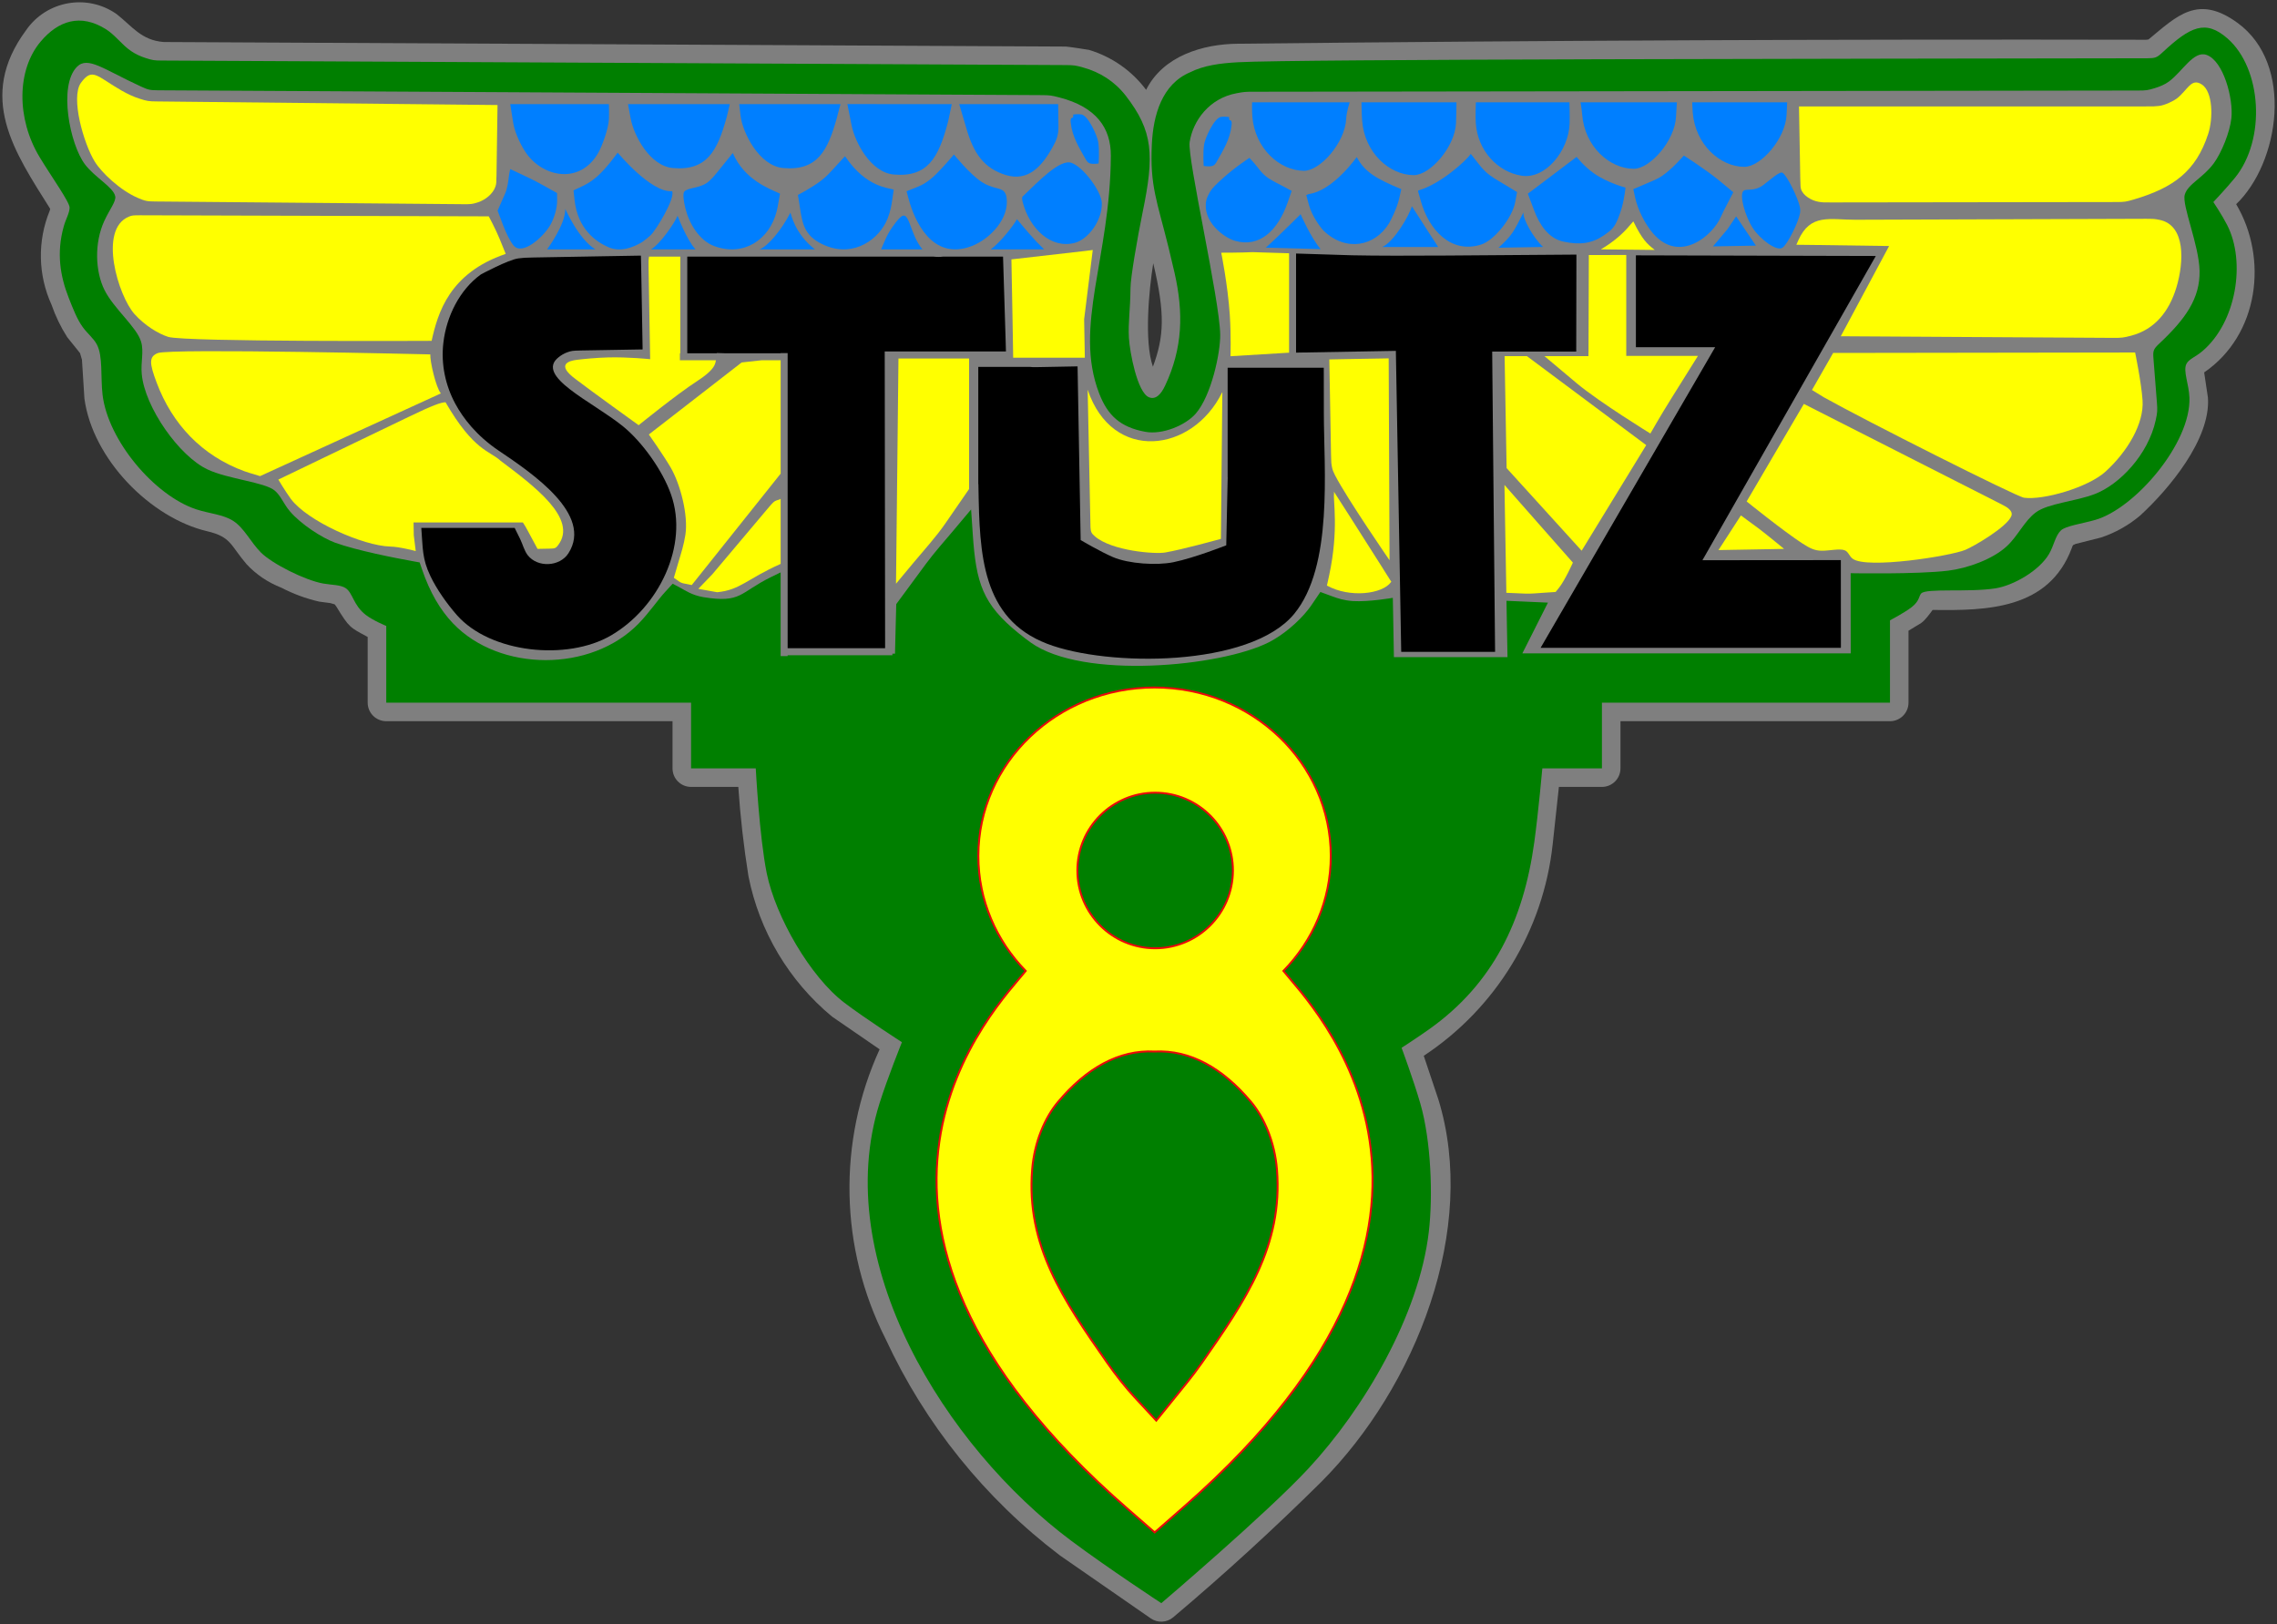 <?xml version="1.0" encoding="UTF-8"?>
<svg xmlns="http://www.w3.org/2000/svg" xmlns:xlink="http://www.w3.org/1999/xlink" width="141.18pt" height="100.69pt" viewBox="0 0 141.18 100.69" version="1.1">
<rect x="0" y="0" width="141.18" height="100.69" fill="#333333" stroke="none"/>
<defs>
<clipPath id="clip1">
  <path d="M 0 0 L 141.18 0 L 141.18 100.691 L 0 100.691 Z M 0 0 "/>
</clipPath>
</defs>
<g id="surface1">
<g clip-path="url(#clip1)" clip-rule="nonzero">
<path style=" stroke:none;fill-rule:evenodd;fill:rgb(49.805%,49.805%,49.805%);fill-opacity:1;" d="M 71.062 5.57 C 70.18 4.387 68.938 3.52 67.523 3.094 C 67.449 3.074 66.266 2.898 66.09 2.887 L 10.152 2.605 C 8.758 2.5 8.188 1.621 7.227 0.871 C 5.398 -0.41 2.879 0.043 1.613 1.879 C -1.453 6.035 0.895 9.414 3.113 12.949 L 3.082 13.066 C 2.312 14.941 2.355 17.051 3.195 18.895 C 3.441 19.602 3.766 20.277 4.168 20.906 L 4.961 21.891 L 5.082 22.305 L 5.234 24.711 C 5.742 28.465 9.324 32.109 12.848 32.938 C 14.344 33.289 14.285 33.812 15.285 34.977 C 15.883 35.621 16.625 36.121 17.445 36.438 C 18.188 36.824 18.973 37.113 19.789 37.301 L 20.473 37.391 L 20.75 37.469 L 20.844 37.59 C 21.66 38.93 21.688 38.891 22.797 39.492 L 22.797 43.566 C 22.797 44.199 23.312 44.715 23.949 44.715 L 41.699 44.715 L 41.699 47.641 C 41.699 48.277 42.211 48.789 42.848 48.789 L 45.777 48.789 C 45.902 50.645 46.113 52.488 46.406 54.324 C 47.082 57.734 48.91 60.812 51.59 63.031 L 54.539 65.059 C 51.922 70.785 52.059 77.391 54.906 83.008 C 57.359 88.305 61.074 92.918 65.727 96.445 L 71.348 100.34 C 71.773 100.637 72.348 100.609 72.742 100.273 C 75.914 97.598 78.977 94.797 81.926 91.875 C 87.793 85.98 91.656 76.184 89.18 68.156 L 88.277 65.461 C 92.762 62.5 95.691 57.691 96.27 52.348 L 96.656 48.789 L 99.324 48.789 C 99.957 48.789 100.473 48.277 100.473 47.641 L 100.473 44.715 L 117.184 44.715 C 117.816 44.715 118.332 44.199 118.332 43.566 L 118.332 39.105 L 119.121 38.625 C 119.391 38.426 119.621 38.094 119.828 37.816 C 123.211 37.867 127.031 37.777 128.453 33.988 C 128.473 33.922 128.5 33.859 128.531 33.801 L 128.684 33.727 L 130.277 33.324 C 131.164 33.027 131.984 32.566 132.699 31.961 C 134.453 30.352 137.078 27.238 136.898 24.656 L 136.664 23.09 C 140.059 20.77 140.645 16.02 138.648 12.66 C 141.32 10.109 142.27 3.996 138.738 1.422 C 136.273 -0.375 134.984 0.984 133.215 2.445 L 133.07 2.465 C 114.297 2.426 95.527 2.508 76.758 2.711 C 74.574 2.727 72.113 3.469 71.062 5.57 Z M 71.504 16.32 C 72.25 19.457 72.176 20.863 71.484 22.738 C 70.93 21.156 71.242 17.949 71.504 16.32 "/>
</g>
<path style=" stroke:none;fill-rule:evenodd;fill:rgb(0%,49.805%,0%);fill-opacity:1;" d="M 72.453 15.344 C 72.586 15.895 72.715 16.438 72.828 16.926 C 73.383 19.383 73.34 21.578 72.238 23.914 C 71.98 24.461 71.652 24.801 71.234 24.629 C 70.516 24.328 70.047 21.832 69.996 20.945 C 69.941 19.98 70.082 19.246 70.094 17.855 C 70.098 17.207 70.504 14.836 70.848 13.152 C 71.578 9.617 71.508 8.137 69.797 5.93 C 69.105 5.043 68.199 4.473 67.168 4.188 C 66.688 4.051 66.582 4.039 66.086 4.035 L 10.066 3.754 C 9.57 3.754 9.465 3.738 9.031 3.598 C 8.711 3.496 8.398 3.352 8.125 3.164 C 7.543 2.766 7.152 2.18 6.57 1.812 C 4.984 0.82 3.613 1.285 2.523 2.574 C 1.035 4.336 1.016 7.348 2.449 9.73 C 3.148 10.895 4.332 12.543 4.316 12.879 C 4.301 13.242 4.082 13.57 3.953 14.035 C 3.492 15.68 3.73 17.117 4.262 18.469 C 4.516 19.113 4.777 19.801 5.137 20.289 C 5.43 20.691 5.789 20.961 6 21.348 C 6.395 22.082 6.227 23.355 6.359 24.48 C 6.699 27.312 9.57 30.715 12.152 31.574 C 12.965 31.844 13.832 31.891 14.461 32.297 C 15.148 32.742 15.543 33.621 16.18 34.258 C 16.875 34.953 18.91 35.98 20.043 36.18 C 20.578 36.273 21.109 36.254 21.426 36.461 C 21.883 36.758 21.898 37.523 22.68 38.125 C 23.156 38.488 23.949 38.809 23.949 38.809 L 23.949 43.566 L 42.848 43.566 L 42.848 47.641 L 46.859 47.641 C 46.859 47.641 47.082 51.871 47.539 54.141 C 48.094 56.855 50.246 60.57 52.355 62.172 C 53.656 63.16 55.922 64.617 55.922 64.617 C 55.922 64.617 55.02 66.855 54.531 68.41 C 51.457 78.211 58.59 89.688 66.422 95.531 C 68.699 97.23 72.004 99.398 72.004 99.398 C 72.004 99.398 78.523 93.852 81.117 91.059 C 84.57 87.344 87.98 81.562 88.59 76.379 C 88.855 74.121 88.73 70.73 88.066 68.426 C 87.641 66.953 86.902 64.965 86.902 64.965 C 86.902 64.965 87.859 64.348 88.598 63.824 C 92.578 61.004 94.461 57.074 95.129 52.223 C 95.387 50.348 95.629 47.641 95.629 47.641 L 99.324 47.641 L 99.324 43.566 L 117.184 43.566 L 117.184 38.461 C 117.184 38.461 118.074 37.996 118.527 37.645 C 119.035 37.246 118.961 36.961 119.121 36.793 C 119.441 36.457 122.039 36.738 123.711 36.48 C 124.844 36.305 126.441 35.379 127.043 34.352 C 127.348 33.836 127.43 33.223 127.781 32.887 C 128.078 32.602 129.102 32.469 129.914 32.234 C 132.383 31.523 135.863 27.457 135.75 24.645 C 135.719 23.812 135.348 23.004 135.562 22.566 C 135.703 22.266 136.117 22.141 136.543 21.781 C 138.668 19.988 139.262 16.227 138.086 13.945 C 137.762 13.312 137.234 12.527 137.234 12.527 C 137.234 12.527 138.07 11.641 138.57 11.027 C 140.516 8.641 140.238 4.242 138.109 2.383 C 136.754 1.199 135.816 1.637 134.098 3.234 C 133.734 3.574 133.637 3.609 133.141 3.613 C 114.348 3.648 80.242 3.66 76.766 3.859 C 75.625 3.922 74.633 4.059 73.793 4.48 C 72.039 5.219 71.504 7.145 71.418 8.938 C 71.289 11.531 71.742 12.465 72.453 15.344 "/>
<path style=" stroke:none;fill-rule:evenodd;fill:rgb(49.805%,49.805%,49.805%);fill-opacity:1;" d="M 94.391 40.508 L 114.75 40.508 L 114.746 35.539 C 114.746 35.539 118.836 35.617 120.781 35.383 C 121.988 35.238 123.562 34.672 124.43 33.863 C 125.121 33.223 125.52 32.289 126.23 31.766 C 126.996 31.203 128.648 31.102 129.887 30.629 C 131.402 30.047 133.191 28.203 133.66 26.051 C 133.766 25.562 133.77 25.453 133.734 24.961 L 133.52 22.234 C 133.48 21.738 133.52 21.645 133.879 21.305 C 135.492 19.789 136.414 18.516 136.379 16.793 C 136.344 15.176 135.273 12.723 135.461 12.07 C 135.652 11.406 136.578 11.047 137.254 10.133 C 137.738 9.477 138.258 8.199 138.352 7.324 C 138.48 6.137 137.871 3.77 136.805 3.402 C 136.004 3.129 135.32 4.434 134.484 5.051 C 134.223 5.246 133.906 5.371 133.59 5.469 C 133.164 5.598 133.062 5.613 132.566 5.613 L 77.723 5.688 C 77.227 5.688 77.121 5.695 76.672 5.781 C 74.988 6.09 73.969 7.469 73.762 8.809 C 73.605 9.805 75.629 18.586 75.656 20.75 C 75.672 21.867 75.109 24.531 74.137 25.648 C 73.512 26.363 72.082 26.969 71.016 26.773 C 69.465 26.492 68.672 25.758 68.145 24.375 C 66.559 20.234 68.84 15.984 68.875 9.664 C 68.887 7.945 67.977 6.629 65.672 6.039 C 65.191 5.914 65.082 5.902 64.586 5.898 L 9.793 5.598 C 9.293 5.594 9.188 5.57 8.738 5.363 C 6.43 4.305 5.449 3.461 4.773 4.141 C 3.609 5.316 4.332 8.941 5.262 10.184 C 5.887 11.012 7.031 11.602 7.145 12.172 C 7.207 12.484 6.801 12.977 6.473 13.684 C 5.828 15.074 5.914 16.84 6.473 17.969 C 7.055 19.145 8.492 20.285 8.75 21.195 C 8.93 21.812 8.719 22.445 8.789 23.191 C 8.973 25.246 11.113 28.289 12.875 29.109 C 14.148 29.707 16.414 29.895 17.031 30.414 C 17.422 30.742 17.566 31.219 17.973 31.699 C 18.648 32.5 19.98 33.355 20.762 33.641 C 22.109 34.133 24.535 34.605 25.676 34.809 L 26.02 34.871 L 26.16 35.281 C 26.652 36.73 27.297 37.82 28.086 38.648 C 30.977 41.676 36.652 41.695 39.598 38.66 C 40.246 37.992 40.805 37.172 41.238 36.703 L 41.707 36.191 L 42.176 36.441 C 42.488 36.605 42.898 36.902 43.609 37.023 C 45.98 37.414 45.855 36.734 47.801 35.781 L 48.402 35.488 L 48.402 40.68 L 48.836 40.68 L 48.836 40.625 L 55.332 40.625 L 55.332 40.527 L 55.492 40.527 L 55.543 38.48 L 55.57 37.457 L 57.418 34.949 C 57.934 34.254 58.566 33.543 59.102 32.906 L 60.211 31.586 L 60.312 33.09 C 60.516 36.164 60.93 37.457 63.152 39.258 C 63.422 39.477 63.688 39.68 63.906 39.836 C 67.137 42.156 75.695 41.336 78.676 39.82 C 79.531 39.387 80.5 38.574 81.105 37.801 C 81.199 37.684 81.281 37.566 81.352 37.461 L 81.867 36.703 L 82.621 36.98 C 82.93 37.094 83.332 37.23 83.883 37.266 C 84.879 37.328 86.359 37.066 86.359 37.066 L 86.383 38.344 L 86.426 40.742 L 93.469 40.742 L 93.434 38.855 L 93.406 37.25 L 95.977 37.363 L 94.914 39.473 L 94.391 40.508 "/>
<path style=" stroke:none;fill-rule:evenodd;fill:rgb(100%,100%,0%);fill-opacity:1;" d="M 16.125 29.52 L 15.438 29.312 C 15.348 29.285 15.262 29.254 15.172 29.223 C 12.512 28.258 10.676 26.289 9.715 23.73 C 9.262 22.527 9.223 22.113 9.785 21.891 C 10.562 21.586 26.68 21.973 26.68 21.973 C 26.656 22.398 27.027 24.027 27.336 24.391 L 16.125 29.52 "/>
<path style=" stroke:none;fill-rule:evenodd;fill:rgb(100%,100%,0%);fill-opacity:1;" d="M 9.605 12.492 L 28.691 12.66 C 29.184 12.664 29.273 12.656 29.57 12.566 C 30.062 12.422 30.578 12.027 30.727 11.543 C 30.773 11.383 30.781 11.309 30.785 10.812 L 30.848 6.512 L 9.727 6.289 C 9.23 6.285 9.121 6.27 8.648 6.117 C 8.266 5.996 7.918 5.828 7.555 5.625 C 6.008 4.742 5.734 4.152 5.02 5.133 C 4.363 6.035 5.188 8.91 5.875 10.02 C 6.301 10.711 7.457 11.805 8.547 12.27 C 9.004 12.465 9.113 12.488 9.605 12.492 "/>
<path style=" stroke:none;fill-rule:evenodd;fill:rgb(0%,49.805%,100%);fill-opacity:1;" d="M 37.754 6.457 L 31.637 6.457 L 31.82 7.621 C 31.934 8.328 32.391 9.172 32.66 9.543 C 33.742 11.02 35.996 11.422 37.102 9.461 C 37.344 9.031 37.727 7.969 37.754 7.398 C 37.77 7.035 37.754 6.457 37.754 6.457 "/>
<path style=" stroke:none;fill-rule:evenodd;fill:rgb(0%,49.805%,100%);fill-opacity:1;" d="M 52.539 6.453 L 52.801 7.77 C 53.02 8.855 54.004 10.699 55.418 10.82 C 57.555 11.008 58.18 9.719 58.734 7.73 C 58.766 7.625 58.789 7.523 58.809 7.43 L 59.012 6.457 C 59.012 6.457 57.25 6.457 56.703 6.457 L 52.539 6.453 "/>
<path style=" stroke:none;fill-rule:evenodd;fill:rgb(0%,49.805%,100%);fill-opacity:1;" d="M 65.625 7.648 L 65.609 6.457 L 59.473 6.457 L 59.914 7.945 C 60.363 9.512 61.008 10.438 62.363 10.852 C 63.742 11.27 64.594 10.332 65.27 9.113 C 65.379 8.918 65.492 8.703 65.551 8.48 C 65.625 8.176 65.633 8.09 65.625 7.648 "/>
<path style=" stroke:none;fill-rule:evenodd;fill:rgb(100%,100%,0%);fill-opacity:1;" d="M 133.039 6.598 L 111.543 6.598 L 111.621 11.059 C 111.633 11.555 111.637 11.621 111.672 11.734 C 111.797 12.125 112.312 12.438 112.762 12.512 C 112.996 12.551 113.078 12.555 113.574 12.551 L 131.211 12.527 C 131.707 12.527 131.816 12.512 132.293 12.371 C 134.758 11.645 136.156 10.625 136.914 8.301 C 137.23 7.332 137.203 5.699 136.531 5.246 C 135.859 4.797 135.656 5.574 134.961 6.113 C 134.809 6.234 134.23 6.535 133.852 6.57 C 133.617 6.598 133.535 6.598 133.039 6.598 "/>
<path style=" stroke:none;fill-rule:evenodd;fill:rgb(0%,49.805%,100%);fill-opacity:1;" d="M 90.305 6.344 L 84.414 6.344 C 84.414 6.344 84.426 7.105 84.457 7.488 C 84.609 9.484 86.16 10.855 87.656 10.859 C 88.672 10.863 90.211 9.113 90.277 7.629 C 90.297 7.195 90.305 6.344 90.305 6.344 "/>
<path style=" stroke:none;fill-rule:evenodd;fill:rgb(0%,49.805%,100%);fill-opacity:1;" d="M 66.535 7.102 C 66.535 7.102 66.555 7.207 66.535 7.254 C 66.523 7.301 66.477 7.301 66.445 7.316 C 66.367 7.355 66.375 7.492 66.391 7.625 C 66.48 8.473 66.918 9.172 67.297 9.844 C 67.375 9.98 67.445 10.105 67.629 10.145 C 67.816 10.184 68.117 10.137 68.117 10.137 C 68.117 10.137 68.176 9.352 68.094 8.809 C 68.039 8.426 67.477 7.164 67.047 7.094 C 66.84 7.059 66.535 7.102 66.535 7.102 "/>
<path style=" stroke:none;fill-rule:evenodd;fill:rgb(0%,49.805%,100%);fill-opacity:1;" d="M 97.309 6.344 L 91.508 6.344 C 91.508 6.344 91.473 7.234 91.504 7.637 C 91.617 9.332 92.852 10.664 94.348 10.895 C 95.828 11.125 97.266 9.336 97.32 7.656 C 97.336 7.207 97.309 6.344 97.309 6.344 "/>
<path style=" stroke:none;fill-rule:evenodd;fill:rgb(0%,49.805%,100%);fill-opacity:1;" d="M 31.633 10.484 L 31.574 10.781 C 31.535 10.977 31.531 11.312 31.398 11.785 C 31.355 11.938 31.266 12.121 31.176 12.32 L 30.852 13.062 L 31.199 13.98 C 31.383 14.465 31.641 14.98 31.844 15.223 C 32.391 15.867 33.695 14.691 34.117 13.957 C 34.375 13.508 34.547 12.887 34.543 12.445 L 34.539 11.969 L 33.641 11.469 C 33.156 11.195 32.562 10.914 32.156 10.727 L 31.633 10.484 "/>
<path style=" stroke:none;fill-rule:evenodd;fill:rgb(0%,49.805%,100%);fill-opacity:1;" d="M 63.41 12.18 C 63.344 12.242 63.375 12.398 63.414 12.547 C 63.84 14.164 65.141 15.441 66.625 15.062 C 67.469 14.848 68.352 13.664 68.316 12.582 C 68.289 11.867 67.18 10.363 66.438 10.098 C 65.723 9.84 64.395 11.238 63.41 12.18 "/>
<path style=" stroke:none;fill-rule:evenodd;fill:rgb(0%,49.805%,100%);fill-opacity:1;" d="M 87.957 11.801 L 87.918 11.84 L 88.098 12.477 C 88.594 14.242 89.953 15.75 91.82 15.168 C 92.668 14.906 93.77 13.484 93.945 12.539 L 94.062 11.91 L 93.238 11.41 C 92.863 11.184 92.418 10.945 92.094 10.629 C 91.879 10.418 91.73 10.234 91.617 10.082 C 91.301 9.68 91.191 9.539 91.191 9.539 C 90.906 9.977 89.273 11.434 87.957 11.801 "/>
<path style=" stroke:none;fill-rule:evenodd;fill:rgb(0%,49.805%,100%);fill-opacity:1;" d="M 74.793 12.422 C 74.527 13.723 75.871 14.727 76.57 14.93 C 78.086 15.371 79.234 14.305 79.848 12.527 L 80.086 11.836 L 79.508 11.523 C 79.293 11.41 79.012 11.281 78.672 11.066 C 78.223 10.777 78 10.375 77.766 10.117 L 77.465 9.785 L 76.957 10.141 C 76.312 10.59 75.25 11.508 75.055 11.844 C 74.93 12.051 74.824 12.266 74.793 12.422 "/>
<path style=" stroke:none;fill-rule:evenodd;fill:rgb(0%,49.805%,100%);fill-opacity:1;" d="M 81.145 12.031 L 80.992 12.094 L 81.156 12.703 C 81.332 13.371 81.879 14.125 82.078 14.316 C 83.461 15.629 85.246 15.281 86.125 13.844 C 86.227 13.676 86.621 12.906 86.758 12.289 C 86.797 12.109 86.883 11.73 86.883 11.727 C 85.371 11.098 84.617 10.68 84.121 9.738 C 84.121 9.734 82.66 11.828 81.145 12.031 "/>
<path style=" stroke:none;fill-rule:evenodd;fill:rgb(0%,49.805%,100%);fill-opacity:1;" d="M 106.656 14.746 L 106.211 15.277 L 106.637 15.27 L 108.871 15.23 L 107.645 13.414 C 107.645 13.414 107.117 14.195 107.113 14.203 L 106.656 14.746 "/>
<path style=" stroke:none;fill-rule:evenodd;fill:rgb(0%,49.805%,100%);fill-opacity:1;" d="M 106.703 13.434 C 106.805 13.203 106.945 12.93 107.066 12.703 L 107.469 11.918 L 106.621 11.215 C 105.766 10.508 104.402 9.645 104.402 9.645 C 104.402 9.645 103.672 10.492 103.047 10.91 C 102.871 11.027 102.688 11.117 102.512 11.195 L 101.27 11.727 L 101.387 12.27 C 101.547 12.996 102.012 13.926 102.508 14.488 C 104.137 16.355 106.199 14.613 106.703 13.434 "/>
<path style=" stroke:none;fill-rule:evenodd;fill:rgb(0%,49.805%,100%);fill-opacity:1;" d="M 110.52 10.711 C 110.344 10.605 109.742 11.164 109.332 11.469 C 108.758 11.898 108.301 11.68 108.113 11.824 C 107.812 12.051 108.203 13.422 108.691 14.16 C 109.148 14.852 110.172 15.609 110.523 15.355 C 110.848 15.121 111.512 13.777 111.609 13.207 C 111.629 13.082 111.629 12.992 111.602 12.852 C 111.496 12.309 110.816 10.895 110.52 10.711 "/>
<path style=" stroke:none;fill-rule:evenodd;fill:rgb(100%,100%,0%);fill-opacity:1;" d="M 31.355 15.738 L 30.977 14.809 C 30.715 14.172 30.305 13.414 30.305 13.414 L 8.754 13.348 C 8.258 13.344 8.18 13.355 7.996 13.43 C 6.074 14.211 7.332 18.344 8.336 19.469 C 8.98 20.188 9.832 20.699 10.43 20.887 C 11.484 21.211 26.762 21.133 26.762 21.133 C 27.148 19.383 27.871 16.93 31.344 15.746 C 31.355 15.738 31.355 15.738 31.355 15.738 "/>
<path style=" stroke:none;fill-rule:evenodd;fill:rgb(0%,49.805%,100%);fill-opacity:1;" d="M 85.691 15.316 L 89.172 15.316 L 88.57 14.387 C 88.57 14.387 87.539 12.785 87.539 12.785 C 87.398 13.332 86.41 15.031 85.691 15.316 "/>
<path style=" stroke:none;fill-rule:evenodd;fill:rgb(100%,100%,0%);fill-opacity:1;" d="M 132.141 20.812 C 133.609 20.426 134.492 19.305 134.941 17.828 C 135.422 16.238 135.52 13.945 133.883 13.629 C 133.598 13.57 133.512 13.566 133.016 13.566 C 133.016 13.566 116.793 13.621 115.035 13.625 C 113.453 13.629 112.25 13.211 111.496 14.91 C 111.418 15.09 111.379 15.176 111.379 15.176 L 112.691 15.191 L 117.129 15.254 L 114.133 20.848 L 131.055 20.949 C 131.551 20.949 131.66 20.938 132.141 20.812 "/>
<path style=" stroke:none;fill-rule:evenodd;fill:rgb(100%,100%,0%);fill-opacity:1;" d="M 86.156 34.738 L 86.102 22.219 L 83.605 22.262 L 82.422 22.285 L 82.457 24.266 L 82.527 28.164 C 82.535 28.66 82.543 28.742 82.59 28.98 C 82.625 29.152 82.688 29.297 82.781 29.477 C 83.535 30.934 86.156 34.738 86.156 34.738 "/>
<path style=" stroke:none;fill-rule:evenodd;fill:rgb(100%,100%,0%);fill-opacity:1;" d="M 132.383 21.855 L 116.434 21.879 L 113.66 21.883 L 112.348 24.18 L 113.086 24.633 C 115.605 26.047 125.008 30.789 125.496 30.859 C 126.676 31.023 129.457 30.234 130.551 29.238 C 131.922 27.988 132.945 26.25 132.844 24.816 C 132.766 23.695 132.383 21.855 132.383 21.855 "/>
<path style=" stroke:none;fill-rule:evenodd;fill:rgb(100%,100%,0%);fill-opacity:1;" d="M 108.297 31.09 C 108.297 31.09 110.594 32.945 111.766 33.703 C 112.246 34.012 112.535 34.141 112.949 34.145 C 113.43 34.152 114.074 33.992 114.383 34.121 C 114.617 34.219 114.652 34.484 114.879 34.648 C 115.77 35.289 120.895 34.484 121.852 34.094 C 122.367 33.883 124.418 32.691 124.703 32.008 C 124.773 31.84 124.723 31.688 124.504 31.508 C 124.398 31.426 124.34 31.391 123.895 31.164 L 111.844 25.043 L 108.297 31.09 "/>
<path style=" stroke:none;fill-rule:evenodd;fill:rgb(100%,100%,0%);fill-opacity:1;" d="M 96.453 36.703 L 96.676 36.426 C 97.051 35.945 97.523 34.883 97.523 34.883 L 94.039 30.93 L 93.281 30.066 L 93.297 31.066 L 93.379 35.68 L 93.398 36.754 L 94.578 36.805 C 94.949 36.82 95.344 36.773 95.672 36.754 L 96.453 36.703 "/>
<path style=" stroke:none;fill-rule:evenodd;fill:rgb(100%,100%,0%);fill-opacity:1;" d="M 86.266 36.074 L 85.828 35.383 C 85.801 35.336 85.77 35.285 85.734 35.23 L 83.727 32.074 C 83.672 31.988 83.629 31.918 83.59 31.859 C 83.441 31.629 82.707 30.484 82.707 30.484 C 82.707 30.484 82.711 30.496 82.715 30.605 C 82.645 30.988 83.02 32.84 82.414 35.66 C 82.387 35.773 82.277 36.297 82.273 36.305 C 83.688 37.09 85.719 36.832 86.242 36.094 C 86.262 36.078 86.266 36.074 86.266 36.074 "/>
<path style=" stroke:none;fill-rule:evenodd;fill:rgb(100%,100%,0%);fill-opacity:1;" d="M 106.551 34.105 L 107.613 34.086 L 109.82 34.047 L 110.617 34.031 L 109.91 33.453 C 109.867 33.418 109.816 33.375 109.754 33.328 C 109.473 33.102 109.223 32.902 109.004 32.738 L 107.941 31.957 L 106.551 34.105 "/>
<path style=" stroke:none;fill-rule:evenodd;fill:rgb(0%,49.805%,100%);fill-opacity:1;" d="M 52.113 6.457 L 45.832 6.457 L 45.918 7.184 C 46.047 8.23 47.066 10.289 48.566 10.418 C 50.699 10.605 51.324 9.316 51.883 7.328 C 51.902 7.258 51.918 7.188 51.934 7.121 L 52.113 6.457 "/>
<path style=" stroke:none;fill-rule:evenodd;fill:rgb(0%,49.805%,100%);fill-opacity:1;" d="M 45.25 6.457 L 38.938 6.457 L 39.098 7.324 C 39.293 8.402 40.289 10.293 41.723 10.418 C 43.855 10.605 44.48 9.316 45.039 7.328 C 45.055 7.266 45.07 7.207 45.086 7.148 L 45.25 6.457 "/>
<path style=" stroke:none;fill-rule:evenodd;fill:rgb(0%,49.805%,100%);fill-opacity:1;" d="M 83.684 6.344 L 77.633 6.344 C 77.633 6.344 77.617 6.832 77.648 7.215 C 77.801 9.211 79.352 10.582 80.848 10.59 C 81.863 10.59 83.402 8.84 83.469 7.355 C 83.488 6.922 83.684 6.344 83.684 6.344 "/>
<path style=" stroke:none;fill-rule:evenodd;fill:rgb(0%,49.805%,100%);fill-opacity:1;" d="M 103.973 6.344 L 97.996 6.344 C 97.996 6.344 98.066 6.711 98.098 7.094 C 98.25 9.09 99.801 10.461 101.297 10.465 C 102.312 10.469 103.852 8.719 103.918 7.234 C 103.938 6.801 103.973 6.344 103.973 6.344 "/>
<path style=" stroke:none;fill-rule:evenodd;fill:rgb(0%,49.805%,100%);fill-opacity:1;" d="M 110.809 6.344 L 104.922 6.344 C 104.922 6.344 104.926 6.586 104.953 6.969 C 105.109 8.969 106.66 10.34 108.152 10.344 C 109.172 10.348 110.711 8.598 110.773 7.113 C 110.793 6.676 110.809 6.344 110.809 6.344 "/>
<path style=" stroke:none;fill-rule:evenodd;fill:rgb(0%,49.805%,100%);fill-opacity:1;" d="M 76.215 7.258 C 76.215 7.258 76.195 7.359 76.215 7.41 C 76.23 7.453 76.273 7.453 76.305 7.469 C 76.383 7.508 76.375 7.648 76.359 7.777 C 76.27 8.629 75.832 9.328 75.453 10 C 75.375 10.137 75.305 10.262 75.121 10.301 C 74.934 10.336 74.633 10.289 74.633 10.289 C 74.633 10.289 74.574 9.504 74.656 8.961 C 74.711 8.582 75.273 7.316 75.707 7.246 C 75.91 7.215 76.215 7.258 76.215 7.258 "/>
<path style=" stroke:none;fill-rule:evenodd;fill:rgb(0%,49.805%,100%);fill-opacity:1;" d="M 41.672 11.852 C 41.672 11.848 41.664 11.855 41.664 11.855 C 40.352 11.953 38.301 9.461 38.297 9.465 C 38.234 9.547 37.621 10.406 37.051 10.918 C 36.684 11.246 36.383 11.41 36.156 11.52 L 35.559 11.805 L 35.621 12.375 C 35.812 14.18 36.914 14.98 37.738 15.332 C 38.457 15.641 39.234 15.359 39.816 15.008 C 40.016 14.863 40.188 14.727 40.336 14.59 C 40.672 14.281 41.891 12.273 41.672 11.852 "/>
<path style=" stroke:none;fill-rule:evenodd;fill:rgb(0%,49.805%,100%);fill-opacity:1;" d="M 36.914 15.461 C 35.852 14.812 35.055 12.941 35.047 12.953 C 35.07 13.914 33.926 15.453 33.926 15.453 C 33.922 15.461 33.922 15.461 33.922 15.461 L 36.914 15.461 "/>
<path style=" stroke:none;fill-rule:evenodd;fill:rgb(0%,0%,0%);fill-opacity:1;" d="M 39.738 15.848 L 39.762 16.961 L 39.844 21.664 L 36.004 21.73 C 35.508 21.742 35.426 21.75 35.168 21.844 C 34.98 21.91 34.789 22.027 34.645 22.141 C 33.125 23.32 36.73 24.895 38.629 26.434 C 39.797 27.383 41.082 29.152 41.609 30.668 C 42.715 33.812 40.852 37.668 37.883 39.398 C 35.164 40.984 30.406 40.5 28.328 38.137 C 27.691 37.41 27.074 36.527 26.691 35.727 C 26.164 34.633 26.223 33.988 26.125 32.777 C 26.121 32.73 26.121 32.73 26.121 32.73 L 31.91 32.73 L 32.25 33.418 C 32.414 33.758 32.508 34.148 32.719 34.422 C 33.336 35.211 34.711 35.141 35.246 34.301 C 36.781 31.898 33.02 29.355 30.922 27.941 C 29.531 27.004 28.707 25.918 28.227 25.027 C 27.621 23.902 27.336 22.59 27.488 21.27 C 27.676 19.602 28.512 17.957 29.809 17.02 C 29.816 17.012 31.52 16.098 32.145 16.02 C 32.457 15.98 32.547 15.977 33.043 15.965 L 37.223 15.891 L 39.738 15.848 "/>
<path style=" stroke:none;fill-rule:evenodd;fill:rgb(100%,100%,0%);fill-opacity:1;" d="M 31.039 28.57 C 33.098 30.121 35.852 32.156 34.605 33.801 C 34.465 33.988 34.41 34.012 34.074 34.016 L 33.328 34.031 L 32.691 32.848 C 32.641 32.754 32.598 32.68 32.562 32.617 L 32.418 32.391 L 25.641 32.391 L 25.656 33.191 L 25.777 34.168 C 25.777 34.168 24.785 33.898 24.199 33.887 C 22.508 33.844 19.059 32.312 18.035 30.934 C 17.699 30.477 17.258 29.734 17.258 29.734 C 17.258 29.734 25.164 25.93 25.414 25.809 C 26.789 25.145 27.348 24.941 27.625 24.941 C 29.379 27.977 30.371 27.945 31.039 28.57 "/>
<path style=" stroke:none;fill-rule:evenodd;fill:rgb(0%,49.805%,100%);fill-opacity:1;" d="M 56.363 12.426 L 56.207 11.859 L 56.891 11.586 C 57.18 11.469 57.559 11.27 58.027 10.812 C 58.52 10.328 59.145 9.578 59.145 9.578 C 59.145 9.578 60.105 10.781 60.867 11.281 C 61.512 11.703 62.012 11.621 62.246 11.867 C 62.328 11.957 62.383 12.078 62.406 12.219 C 62.617 13.535 61.375 14.82 60.266 15.25 C 57.734 16.234 56.668 13.531 56.363 12.426 "/>
<path style=" stroke:none;fill-rule:evenodd;fill:rgb(0%,49.805%,100%);fill-opacity:1;" d="M 57.195 15.461 L 54.629 15.461 L 54.898 14.84 C 55.09 14.375 55.523 13.77 55.781 13.512 C 56.41 12.879 56.355 14.461 57.195 15.461 "/>
<path style=" stroke:none;fill-rule:evenodd;fill:rgb(0%,49.805%,100%);fill-opacity:1;" d="M 49.012 13.195 C 49.008 13.188 49.008 13.184 49.008 13.184 C 48.465 14.242 47.633 15.254 47.094 15.461 C 47.09 15.461 47.09 15.461 47.09 15.461 C 47.09 15.461 47.211 15.461 47.211 15.461 C 47.211 15.461 50.414 15.461 50.527 15.461 C 49.27 14.488 49.051 13.262 49.012 13.195 "/>
<path style=" stroke:none;fill-rule:evenodd;fill:rgb(0%,49.805%,100%);fill-opacity:1;" d="M 54.922 13.797 C 55.094 13.461 55.227 13.016 55.285 12.625 C 55.344 12.23 55.414 11.758 55.414 11.758 C 55.414 11.758 55.41 11.758 55.391 11.75 C 55.105 11.645 53.711 11.621 52.434 9.742 C 52.387 9.688 52.387 9.688 52.387 9.688 L 51.668 10.473 C 51.48 10.676 51.258 10.934 50.91 11.199 C 50.355 11.629 49.473 12.086 49.473 12.086 C 49.473 12.086 49.508 12.293 49.555 12.598 C 49.723 13.652 49.766 14.461 50.777 15.031 C 52.66 16.094 54.312 15 54.922 13.797 "/>
<path style=" stroke:none;fill-rule:evenodd;fill:rgb(0%,49.805%,100%);fill-opacity:1;" d="M 44.285 15.258 C 43.34 14.91 42.723 13.836 42.496 12.918 C 42.375 12.434 42.332 12 42.426 11.883 C 42.637 11.629 43.289 11.688 43.797 11.359 C 44.09 11.164 44.336 10.844 44.562 10.566 C 44.746 10.336 45.422 9.504 45.434 9.488 C 46.164 11.16 47.707 11.703 48.352 12 C 48.363 12.012 48.363 12.012 48.363 12.012 L 48.215 12.832 C 48.199 12.922 48.18 13.012 48.156 13.102 C 47.707 14.871 46.102 15.93 44.285 15.258 "/>
<path style=" stroke:none;fill-rule:evenodd;fill:rgb(0%,49.805%,100%);fill-opacity:1;" d="M 43.121 15.461 L 40.363 15.461 C 40.957 15.117 41.84 13.793 42.012 13.379 C 42.02 13.391 42.555 14.824 43.105 15.438 C 43.109 15.445 43.113 15.453 43.121 15.461 "/>
<path style=" stroke:none;fill-rule:evenodd;fill:rgb(100%,100%,0%);fill-opacity:1;" d="M 60.086 22.746 L 60.086 30.32 L 58.617 32.449 C 58.051 33.273 57.273 34.129 56.648 34.879 L 55.555 36.191 L 55.574 34.484 L 55.609 31.301 L 55.707 22.227 L 60.086 22.227 L 60.086 22.746 "/>
<path style=" stroke:none;fill-rule:evenodd;fill:rgb(0%,0%,0%);fill-opacity:1;" d="M 60.656 30.02 L 60.656 22.746 L 63.855 22.746 C 63.945 22.762 64.078 22.766 64.301 22.762 L 66.812 22.715 L 67.004 33.484 C 67.004 33.484 68.207 34.199 69.012 34.543 C 69.996 34.961 71.73 35.066 72.746 34.859 C 74.062 34.59 76.031 33.809 76.031 33.809 L 76.117 29.746 L 76.121 29.594 L 76.117 29.594 L 76.117 22.801 L 82.078 22.801 C 82.078 22.801 82.082 23.777 82.082 25.617 C 82.082 29.09 82.676 35.117 80.238 38.066 C 77.496 41.387 68.66 41.352 64.926 39.914 C 60.855 38.352 60.738 34.332 60.668 30.27 C 60.664 30.117 60.664 30.02 60.664 30.02 C 60.664 30.02 60.66 30.02 60.656 30.02 "/>
<path style=" stroke:none;fill-rule:evenodd;fill:rgb(0%,49.805%,100%);fill-opacity:1;" d="M 64.738 15.461 C 64.664 15.383 64.246 14.965 64.246 14.965 C 63.734 14.414 63.055 13.59 63.055 13.59 C 62.84 13.98 62.016 15.047 61.426 15.461 L 64.738 15.461 "/>
<path style=" stroke:none;fill-rule:evenodd;fill:rgb(100%,100%,0%);fill-opacity:1;" d="M 62.711 16.082 L 62.719 16.547 L 62.781 19.852 L 62.82 22.18 L 67.262 22.18 L 67.254 21.684 L 67.219 19.797 L 67.754 15.5 C 67.754 15.5 67.562 15.527 67.289 15.559 L 62.711 16.082 "/>
<path style=" stroke:none;fill-rule:evenodd;fill:rgb(100%,100%,0%);fill-opacity:1;" d="M 75.699 33.41 C 75.512 33.461 73.379 34.055 72.254 34.254 C 71.605 34.371 68.938 34.156 67.891 33.258 C 67.684 33.078 67.629 32.992 67.613 32.707 C 67.609 32.637 67.438 24.16 67.438 24.16 C 68.969 28.715 73.934 28.07 75.77 24.34 C 75.773 24.332 75.781 24.324 75.789 24.32 L 75.699 33.41 "/>
<path style=" stroke:none;fill-rule:evenodd;fill:rgb(100%,100%,0%);fill-opacity:1;" d="M 48.402 33.621 L 48.402 34.961 C 48.402 34.961 48.402 34.961 48.387 34.969 C 46.254 35.926 45.902 36.578 44.465 36.719 L 43.297 36.508 L 44.164 35.609 L 47.617 31.512 C 47.938 31.133 47.992 31.082 48.156 31.023 C 48.238 30.996 48.328 30.98 48.402 30.93 L 48.402 33.621 "/>
<path style=" stroke:none;fill-rule:evenodd;fill:rgb(0%,0%,0%);fill-opacity:1;" d="M 62.191 15.91 L 62.355 21.188 L 62.371 21.789 L 54.855 21.789 L 54.859 24.43 L 54.879 40.191 L 48.836 40.191 L 48.836 21.891 L 48.402 21.891 L 48.402 21.902 L 44.922 21.902 L 44.441 21.887 C 44.441 21.887 44.441 21.895 44.441 21.902 L 42.613 21.902 L 42.613 15.91 L 57.875 15.91 C 58.078 15.934 58.305 15.934 58.473 15.91 L 62.191 15.91 "/>
<path style=" stroke:none;fill-rule:evenodd;fill:rgb(100%,100%,0%);fill-opacity:1;" d="M 48.402 22.336 L 48.402 29.367 L 43.82 35.109 L 42.891 36.273 L 42.348 36.164 C 42.258 36.141 42.184 36.105 42.125 36.066 L 41.781 35.824 L 42.062 34.867 C 42.234 34.289 42.406 33.758 42.496 33.156 C 42.684 31.945 42.18 30.004 41.582 28.984 C 41.098 28.16 40.23 26.938 40.23 26.938 L 45.984 22.473 L 47.227 22.336 L 48.402 22.336 "/>
<path style=" stroke:none;fill-rule:evenodd;fill:rgb(100%,100%,0%);fill-opacity:1;" d="M 42.18 21.902 L 42.156 21.902 L 42.156 22.336 L 44.391 22.336 C 44.379 22.395 44.367 22.453 44.352 22.508 C 44.262 22.859 43.828 23.234 43.223 23.629 C 41.934 24.465 39.598 26.363 39.598 26.363 C 39.598 26.363 36.574 24.188 35.703 23.516 C 34.414 22.57 35.332 22.363 35.77 22.309 C 36.191 22.258 36.949 22.18 37.707 22.16 C 39 22.129 40.312 22.27 40.312 22.27 L 40.215 16.691 C 40.207 16.219 40.207 16.125 40.242 15.91 L 42.18 15.91 L 42.18 21.902 "/>
<path style=" stroke:none;fill-rule:evenodd;fill:rgb(0%,49.805%,100%);fill-opacity:1;" d="M 94.461 13.164 C 94.398 13.543 95.062 14.734 95.672 15.312 C 95.672 15.312 92.914 15.359 92.91 15.359 C 93.734 14.613 93.863 14.367 94.461 13.164 "/>
<path style=" stroke:none;fill-rule:evenodd;fill:rgb(0%,49.805%,100%);fill-opacity:1;" d="M 100.332 13.527 C 100.418 13.312 100.496 13.09 100.559 12.867 C 100.73 12.246 100.785 11.633 100.785 11.633 C 100.785 11.633 99.664 11.336 98.836 10.754 C 98.215 10.32 97.754 9.727 97.754 9.727 L 95.391 11.512 L 94.73 12.008 L 95.121 13.047 C 95.453 13.934 96.016 14.785 96.934 14.98 C 97.945 15.199 98.691 15.102 99.43 14.602 C 99.918 14.27 100.105 14.105 100.332 13.527 "/>
<path style=" stroke:none;fill-rule:evenodd;fill:rgb(100%,100%,0%);fill-opacity:1;" d="M 99.262 15.457 L 99.289 15.461 L 102.52 15.496 C 102.566 15.496 102.598 15.496 102.598 15.496 C 102.598 15.496 102.598 15.496 102.594 15.492 C 102.117 15.121 101.824 14.848 101.281 13.746 C 101.27 13.73 101.266 13.73 101.266 13.73 L 100.898 14.148 C 100.496 14.605 99.895 15.09 99.262 15.457 "/>
<path style=" stroke:none;fill-rule:evenodd;fill:rgb(100%,100%,0%);fill-opacity:1;" d="M 100.832 15.809 L 98.512 15.812 L 98.492 21.848 L 98.488 21.848 L 98.488 22.082 L 95.762 22.082 L 97.766 23.766 C 99.168 24.938 102.328 26.879 102.328 26.879 C 102.328 26.879 102.953 25.777 103.602 24.742 L 105.277 22.066 L 100.832 22.066 L 100.832 15.809 "/>
<path style=" stroke:none;fill-rule:evenodd;fill:rgb(0%,0%,0%);fill-opacity:1;" d="M 114.137 34.727 C 114.137 34.773 114.141 40.102 114.141 40.102 L 114.137 40.168 L 95.52 40.168 L 106.344 21.527 L 101.43 21.527 L 101.43 15.832 L 116.305 15.871 L 105.961 34.023 L 105.555 34.734 C 105.555 34.734 105.555 34.734 105.609 34.734 L 114.137 34.727 "/>
<path style=" stroke:none;fill-rule:evenodd;fill:rgb(0%,0%,0%);fill-opacity:1;" d="M 92.52 21.797 L 92.531 23.051 L 92.699 40.414 L 86.879 40.414 L 86.848 38.676 L 86.547 21.754 L 80.359 21.863 L 80.359 15.719 L 83.836 15.828 C 85.289 15.859 87.496 15.859 89.723 15.844 L 97.742 15.785 L 97.73 21.797 L 92.52 21.797 "/>
<path style=" stroke:none;fill-rule:evenodd;fill:rgb(100%,100%,0%);fill-opacity:1;" d="M 93.289 22.082 L 94.688 22.082 C 94.684 22.086 94.68 22.086 94.68 22.086 L 102.07 27.598 L 98.066 34.145 L 93.414 29.023 L 93.289 22.082 "/>
<path style=" stroke:none;fill-rule:evenodd;fill:rgb(100%,100%,0%);fill-opacity:1;" d="M 79.926 15.703 L 79.926 21.871 L 79.852 21.871 L 76.293 22.086 C 76.293 22.086 76.336 20.82 76.25 19.516 C 76.121 17.625 75.719 15.668 75.719 15.668 C 75.719 15.668 77.012 15.668 77.656 15.633 L 79.926 15.703 "/>
<path style=" stroke:none;fill-rule:evenodd;fill:rgb(0%,49.805%,100%);fill-opacity:1;" d="M 81.883 15.445 L 78.48 15.355 C 78.523 15.32 78.57 15.277 78.621 15.23 C 79.242 14.672 80.641 13.281 80.641 13.281 C 80.641 13.281 81.27 14.734 81.883 15.445 "/>
<path style=" stroke:none;fill-rule:evenodd;fill:rgb(100%,100%,0%);fill-opacity:1;" d="M 69.949 93.578 L 71.594 95.012 L 73.465 93.371 C 94.23 75.133 81.207 62.25 79.574 60.199 C 81.395 58.332 82.512 55.824 82.512 53.07 C 82.512 47.301 77.617 42.625 71.586 42.625 C 65.551 42.625 60.66 47.301 60.66 53.07 C 60.66 55.824 61.777 58.332 63.598 60.199 C 61.961 62.258 48.84 75.23 69.949 93.578 Z M 76.445 53.969 C 76.445 56.633 74.285 58.793 71.621 58.793 C 68.961 58.793 66.801 56.633 66.801 53.969 C 66.801 51.309 68.961 49.148 71.621 49.148 C 74.285 49.148 76.445 51.309 76.445 53.969 Z M 71.691 88.078 L 70.324 86.602 C 69.805 86.039 69.207 85.289 68.648 84.492 C 65.934 80.605 63.617 77.242 63.996 72.52 C 64.133 70.789 64.793 69.281 65.605 68.316 C 67.352 66.234 69.367 65.082 71.586 65.195 C 73.805 65.082 75.82 66.234 77.566 68.316 C 78.379 69.281 79.035 70.789 79.176 72.52 C 79.551 77.242 77.238 80.605 74.523 84.492 C 74.207 84.941 73.883 85.375 73.562 85.766 L 71.691 88.078 "/>
<path style="fill:none;stroke-width:1.2;stroke-linecap:butt;stroke-linejoin:miter;stroke:rgb(91.406%,2.745%,4.315%);stroke-opacity:1;stroke-miterlimit:4;" d="M 699.492 71.119 L 715.938 56.783 L 734.648 73.189 C 942.305 255.572 812.07 384.4 795.742 404.908 C 813.945 423.58 825.117 448.658 825.117 476.197 C 825.117 533.892 776.172 580.65 715.859 580.65 C 655.508 580.65 606.602 533.892 606.602 476.197 C 606.602 448.658 617.773 423.58 635.977 404.908 C 619.609 384.322 488.398 254.595 699.492 71.119 Z M 764.453 467.212 C 764.453 440.572 742.852 418.97 716.211 418.97 C 689.609 418.97 668.008 440.572 668.008 467.212 C 668.008 493.814 689.609 515.416 716.211 515.416 C 742.852 515.416 764.453 493.814 764.453 467.212 Z M 716.914 126.119 L 703.242 140.884 C 698.047 146.509 692.07 154.009 686.484 161.978 C 659.336 200.845 636.172 234.478 639.961 281.705 C 641.328 299.009 647.93 314.087 656.055 323.736 C 673.516 344.556 693.672 356.08 715.859 354.947 C 738.047 356.08 758.203 344.556 775.664 323.736 C 783.789 314.087 790.352 299.009 791.758 281.705 C 795.508 234.478 772.383 200.845 745.234 161.978 C 742.07 157.486 738.828 153.15 735.625 149.244 Z M 716.914 126.119 " transform="matrix(0.1,0,0,-0.1,0,100.69)"/>
</g>
</svg>
